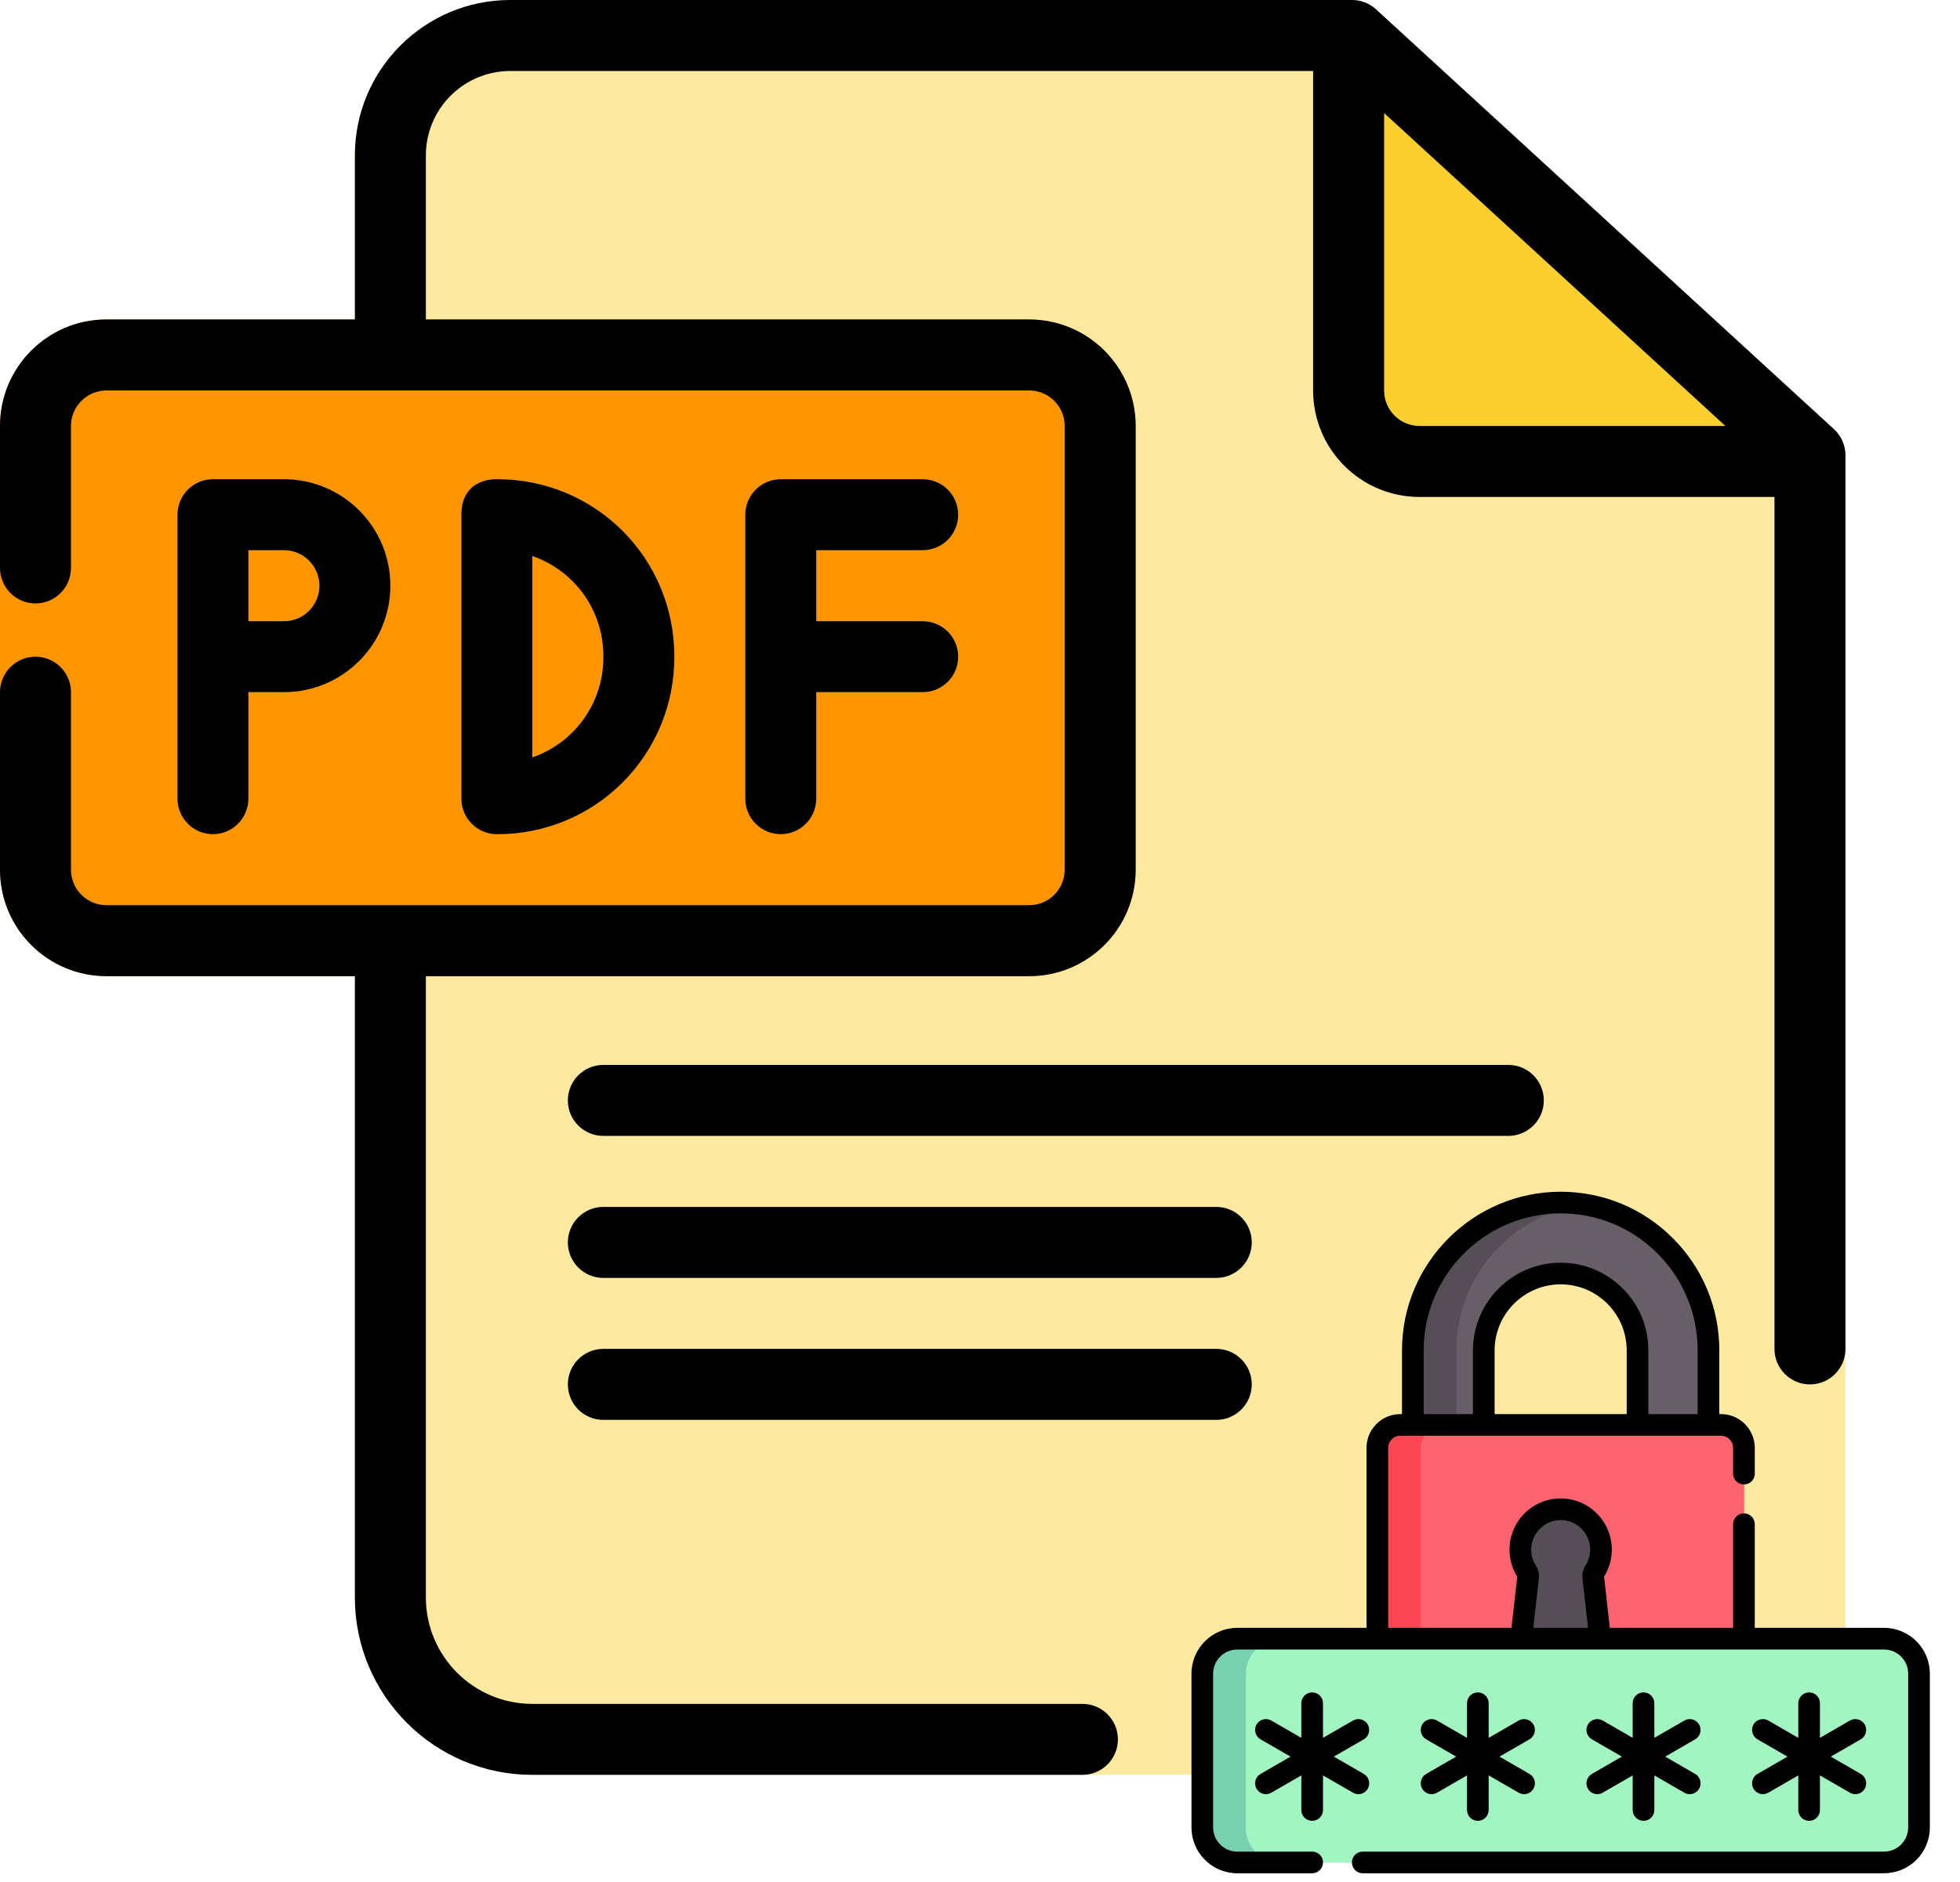<svg width="50" height="48" viewBox="0 0 50 48" fill="none" xmlns="http://www.w3.org/2000/svg">
<path fill-rule="evenodd" clip-rule="evenodd" d="M9.053 3.965V40.741C9.053 43.24 11.08 45.267 13.579 45.267H43.456C44.417 45.267 45.337 44.886 46.016 44.206C46.696 43.527 47.077 42.607 47.077 41.646C47.077 33.792 47.077 11.614 47.077 11.614C47.077 11.359 46.971 11.118 46.784 10.946L35.102 0.238C34.935 0.085 34.717 0 34.49 0H13.017C10.828 0 9.053 1.775 9.053 3.965Z" fill="#FDEAA0"/>
<path fill-rule="evenodd" clip-rule="evenodd" d="M34.402 0.906V9.96C34.402 10.96 35.213 11.77 36.213 11.77H46.172L34.402 0.906Z" fill="#FBCF30"/>
<path fill-rule="evenodd" clip-rule="evenodd" d="M28.971 22.181V10.864C28.971 9.364 27.755 8.148 26.255 8.148C21.316 8.148 7.655 8.148 2.716 8.148C1.216 8.148 0 9.364 0 10.864V22.181C0 23.681 1.216 24.897 2.716 24.897H26.255C27.755 24.897 28.971 23.681 28.971 22.181Z" fill="#FF9501"/>
<path fill-rule="evenodd" clip-rule="evenodd" d="M6.338 17.655H7.243C8.744 17.655 9.959 16.439 9.959 14.939C9.959 13.438 8.744 12.223 7.243 12.223H5.433C4.933 12.223 4.527 12.628 4.527 13.128V20.371C4.527 20.871 4.933 21.276 5.433 21.276C5.932 21.276 6.338 20.871 6.338 20.371V17.655ZM6.338 15.844H7.243C7.743 15.844 8.149 15.438 8.149 14.939C8.149 14.439 7.743 14.033 7.243 14.033H6.338V15.844Z" fill="#FBCF30"/>
<path fill-rule="evenodd" clip-rule="evenodd" d="M20.822 17.655H23.538C24.038 17.655 24.444 17.249 24.444 16.749C24.444 16.25 24.038 15.844 23.538 15.844H20.822V14.033H23.538C24.038 14.033 24.444 13.628 24.444 13.128C24.444 12.628 24.038 12.223 23.538 12.223H19.917C19.417 12.223 19.012 12.628 19.012 13.128V20.371C19.012 20.871 19.417 21.276 19.917 21.276C20.417 21.276 20.822 20.871 20.822 20.371V17.655Z" fill="#FBCF30"/>
<path fill-rule="evenodd" clip-rule="evenodd" d="M12.688 12.223H12.701C13.895 12.223 15.04 12.697 15.883 13.541C16.727 14.385 17.202 15.53 17.202 16.723V16.776C17.202 17.969 16.727 19.114 15.883 19.958C15.04 20.802 13.894 21.276 12.701 21.276H12.675C12.175 21.276 11.77 20.871 11.77 20.371V13.128C11.77 12.628 12.175 12.223 12.675 12.223H12.688ZM13.58 14.181C13.961 14.313 14.313 14.53 14.603 14.821C15.108 15.325 15.391 16.01 15.391 16.723V16.776C15.391 17.489 15.108 18.174 14.603 18.678C14.313 18.968 13.961 19.186 13.58 19.318V14.181Z" fill="#FBCF30"/>
<path fill-rule="evenodd" clip-rule="evenodd" d="M9.053 8.148H2.716C1.216 8.148 0 9.364 0 10.864V14.486C0 14.985 0.406 15.391 0.905 15.391C1.405 15.391 1.811 14.985 1.811 14.486V10.864C1.811 10.364 2.216 9.959 2.716 9.959H26.255C26.755 9.959 27.16 10.364 27.16 10.864V22.181C27.16 22.681 26.755 23.086 26.255 23.086C21.316 23.086 7.655 23.086 2.716 23.086C2.476 23.086 2.245 22.991 2.076 22.821C1.906 22.652 1.811 22.421 1.811 22.181V17.654C1.811 17.155 1.405 16.749 0.905 16.749C0.406 16.749 0 17.155 0 17.654V22.181C0 22.902 0.286 23.593 0.796 24.101C1.305 24.611 1.995 24.897 2.716 24.897H9.053V40.741C9.053 43.24 11.081 45.267 13.58 45.267H27.613C28.113 45.267 28.518 44.862 28.518 44.362C28.518 43.862 28.113 43.457 27.613 43.457C27.613 43.457 18.746 43.457 13.58 43.457C12.08 43.457 10.864 42.241 10.864 40.741V24.897H26.255C27.755 24.897 28.971 23.681 28.971 22.181V10.864C28.971 9.364 27.755 8.148 26.255 8.148H10.864V3.965C10.864 2.775 11.828 1.811 13.018 1.811H33.498V9.959C33.498 11.459 34.714 12.675 36.214 12.675H45.267V34.403C45.267 34.903 45.673 35.309 46.173 35.309C46.673 35.309 47.078 34.903 47.078 34.403V11.614C47.078 11.359 46.971 11.118 46.785 10.946L35.103 0.238C34.936 0.085 34.717 0 34.491 0H13.018C10.829 0 9.053 1.775 9.053 3.965V8.148ZM15.391 36.214H31.028C31.527 36.214 31.933 35.808 31.933 35.309C31.933 34.809 31.527 34.403 31.028 34.403H15.391C14.891 34.403 14.486 34.809 14.486 35.309C14.486 35.808 14.891 36.214 15.391 36.214ZM15.391 32.593H31.028C31.527 32.593 31.933 32.187 31.933 31.687C31.933 31.188 31.527 30.782 31.028 30.782H15.391C14.891 30.782 14.486 31.188 14.486 31.687C14.486 32.187 14.891 32.593 15.391 32.593ZM15.391 28.971H38.477C38.977 28.971 39.383 28.566 39.383 28.066C39.383 27.566 38.977 27.16 38.477 27.16H15.391C14.891 27.16 14.486 27.566 14.486 28.066C14.486 28.566 14.891 28.971 15.391 28.971ZM6.337 17.654H7.243C8.743 17.654 9.959 16.438 9.959 14.938C9.959 13.438 8.743 12.222 7.243 12.222H5.432C4.932 12.222 4.527 12.628 4.527 13.128V20.37C4.527 20.87 4.932 21.276 5.432 21.276C5.932 21.276 6.337 20.87 6.337 20.37V17.654ZM11.77 20.37V13.128C11.77 12.154 12.697 12.222 12.701 12.222C13.895 12.222 15.04 12.697 15.883 13.54C16.727 14.384 17.202 15.53 17.202 16.723V16.775C17.202 17.968 16.727 19.114 15.883 19.957C15.04 20.801 13.894 21.276 12.701 21.276H12.675C12.175 21.276 11.77 20.87 11.77 20.37ZM20.823 17.654H23.539C24.039 17.654 24.444 17.249 24.444 16.749C24.444 16.249 24.039 15.844 23.539 15.844H20.823V14.033H23.539C24.039 14.033 24.444 13.627 24.444 13.128C24.444 12.628 24.039 12.222 23.539 12.222H19.918C19.418 12.222 19.012 12.628 19.012 13.128V20.37C19.012 20.87 19.418 21.276 19.918 21.276C20.417 21.276 20.823 20.87 20.823 20.37V17.654ZM13.58 14.181C13.961 14.313 14.313 14.53 14.603 14.821C15.108 15.325 15.391 16.009 15.391 16.723V16.775C15.391 17.489 15.108 18.173 14.603 18.677C14.313 18.968 13.961 19.185 13.58 19.317V14.181ZM6.337 15.844H7.243C7.743 15.844 8.148 15.438 8.148 14.938C8.148 14.438 7.743 14.033 7.243 14.033H6.337V15.844ZM35.309 2.883V9.959C35.309 10.459 35.714 10.864 36.214 10.864H44.015L35.309 2.883Z" fill="black"/>
<path d="M43.589 37.015H41.779V34.451C41.779 33.927 41.575 33.435 41.204 33.064C40.834 32.694 40.342 32.49 39.818 32.49C38.737 32.49 37.857 33.37 37.857 34.451V37.015H36.047V34.451C36.047 32.371 37.739 30.68 39.818 30.68C40.825 30.68 41.772 31.072 42.484 31.784C43.197 32.497 43.589 33.444 43.589 34.451V37.015H43.589Z" fill="#685E68"/>
<path d="M40.372 30.72C38.553 30.987 37.152 32.559 37.152 34.451V37.015H36.047V34.451C36.047 32.371 37.739 30.68 39.818 30.68C40.005 30.68 40.19 30.693 40.372 30.72Z" fill="#554E56"/>
<path d="M43.909 45.096H35.728C35.405 45.096 35.143 44.834 35.143 44.511V36.933C35.143 36.61 35.405 36.348 35.728 36.348H43.909C44.233 36.348 44.495 36.61 44.495 36.933V44.511C44.495 44.834 44.233 45.096 43.909 45.096Z" fill="#FE646F"/>
<path d="M40.758 42.947H38.878C38.774 42.947 38.693 42.857 38.704 42.753L38.988 40.23C38.993 40.179 38.981 40.128 38.953 40.085C38.839 39.908 38.778 39.695 38.791 39.466C38.822 38.953 39.239 38.534 39.753 38.502C40.351 38.465 40.847 38.939 40.847 39.529C40.847 39.734 40.787 39.925 40.684 40.085C40.656 40.128 40.643 40.179 40.649 40.23L40.933 42.753C40.944 42.857 40.863 42.947 40.758 42.947Z" fill="#554E56"/>
<path d="M36.833 45.096H35.728C35.405 45.096 35.143 44.835 35.143 44.511V36.933C35.143 36.61 35.405 36.348 35.728 36.348H36.833C36.51 36.348 36.248 36.61 36.248 36.933V44.511C36.248 44.835 36.51 45.096 36.833 45.096Z" fill="#FD4755"/>
<path d="M48.068 47.507H31.567C31.075 47.507 30.676 47.108 30.676 46.615V42.692C30.676 42.2 31.075 41.801 31.567 41.801H48.068C48.56 41.801 48.959 42.2 48.959 42.692V46.615C48.959 47.108 48.56 47.507 48.068 47.507Z" fill="#A2F4C1"/>
<path d="M32.673 47.507H31.567C31.075 47.507 30.676 47.108 30.676 46.616V42.693C30.676 42.2 31.075 41.801 31.567 41.801H32.673C32.18 41.801 31.781 42.2 31.781 42.693V46.616C31.781 47.108 32.18 47.507 32.673 47.507Z" fill="#78D0B1"/>
<path d="M33.473 46.44C33.626 46.44 33.75 46.317 33.75 46.164V45.281L34.515 45.722C34.558 45.748 34.606 45.76 34.653 45.76C34.748 45.76 34.841 45.71 34.892 45.621C34.968 45.489 34.923 45.32 34.791 45.244L34.026 44.802L34.791 44.361C34.923 44.284 34.968 44.115 34.892 43.983C34.816 43.851 34.647 43.806 34.515 43.882L33.75 44.324V43.44C33.75 43.288 33.626 43.164 33.473 43.164C33.321 43.164 33.197 43.288 33.197 43.44V44.324L32.432 43.882C32.3 43.806 32.131 43.851 32.055 43.983C31.978 44.115 32.024 44.284 32.156 44.361L32.921 44.802L32.156 45.244C32.024 45.32 31.978 45.489 32.055 45.621C32.106 45.71 32.199 45.76 32.294 45.76C32.341 45.76 32.389 45.748 32.432 45.722L33.197 45.281V46.164C33.197 46.317 33.321 46.44 33.473 46.44Z" fill="black"/>
<path d="M40.508 45.621C40.559 45.71 40.652 45.76 40.747 45.76C40.794 45.76 40.842 45.748 40.885 45.722L41.65 45.281V46.164C41.65 46.317 41.774 46.44 41.926 46.44C42.079 46.44 42.203 46.317 42.203 46.164V45.281L42.968 45.722C43.011 45.748 43.059 45.76 43.106 45.76C43.201 45.76 43.294 45.71 43.345 45.621C43.421 45.489 43.376 45.32 43.244 45.244L42.479 44.802L43.244 44.361C43.376 44.284 43.421 44.115 43.345 43.983C43.269 43.851 43.1 43.806 42.968 43.882L42.203 44.324V43.44C42.203 43.288 42.079 43.164 41.926 43.164C41.774 43.164 41.65 43.288 41.65 43.44V44.324L40.885 43.882C40.753 43.806 40.584 43.851 40.508 43.983C40.431 44.115 40.477 44.284 40.609 44.361L41.374 44.802L40.609 45.244C40.477 45.32 40.431 45.489 40.508 45.621Z" fill="black"/>
<path d="M36.281 45.621C36.332 45.71 36.425 45.759 36.521 45.759C36.568 45.759 36.615 45.748 36.659 45.722L37.424 45.281V46.164C37.424 46.317 37.547 46.44 37.7 46.44C37.852 46.44 37.976 46.317 37.976 46.164V45.281L38.741 45.722C38.785 45.748 38.832 45.76 38.879 45.76C38.975 45.76 39.067 45.71 39.119 45.621C39.195 45.489 39.15 45.32 39.017 45.244L38.252 44.802L39.017 44.361C39.15 44.284 39.195 44.115 39.119 43.983C39.042 43.851 38.873 43.806 38.741 43.882L37.976 44.324V43.44C37.976 43.288 37.852 43.164 37.7 43.164C37.547 43.164 37.424 43.288 37.424 43.44V44.324L36.659 43.882C36.526 43.806 36.358 43.851 36.281 43.983C36.205 44.115 36.25 44.284 36.382 44.361L37.147 44.802L36.382 45.244C36.25 45.32 36.205 45.489 36.281 45.621Z" fill="black"/>
<path d="M44.732 45.621C44.784 45.71 44.876 45.759 44.972 45.759C45.019 45.759 45.066 45.748 45.11 45.722L45.875 45.281V46.164C45.875 46.317 45.998 46.44 46.151 46.44C46.304 46.44 46.427 46.317 46.427 46.164V45.281L47.192 45.722C47.236 45.748 47.283 45.76 47.33 45.76C47.426 45.76 47.519 45.71 47.57 45.621C47.646 45.489 47.601 45.32 47.469 45.244L46.704 44.802L47.469 44.361C47.601 44.284 47.646 44.115 47.57 43.983C47.493 43.851 47.325 43.806 47.192 43.882L46.427 44.324V43.44C46.427 43.288 46.304 43.164 46.151 43.164C45.998 43.164 45.875 43.288 45.875 43.44V44.324L45.11 43.882C44.978 43.806 44.809 43.851 44.732 43.983C44.656 44.115 44.701 44.284 44.834 44.361L45.599 44.802L44.834 45.244C44.701 45.32 44.656 45.489 44.732 45.621Z" fill="black"/>
<path d="M48.063 41.518H44.765V38.874C44.765 38.722 44.641 38.598 44.489 38.598C44.336 38.598 44.212 38.722 44.212 38.874V41.518H41.067L40.92 40.212C41.049 40.006 41.118 39.767 41.118 39.522C41.118 39.163 40.968 38.817 40.706 38.571C40.441 38.322 40.094 38.197 39.73 38.22C39.073 38.26 38.549 38.786 38.51 39.443C38.494 39.716 38.561 39.981 38.705 40.213L38.558 41.518H35.413V36.928C35.413 36.757 35.551 36.619 35.722 36.619H43.903C44.074 36.619 44.212 36.757 44.212 36.928V37.585C44.212 37.738 44.336 37.861 44.489 37.861C44.641 37.861 44.765 37.738 44.765 37.585V36.928C44.765 36.453 44.378 36.066 43.903 36.066H43.86V34.442C43.86 33.361 43.439 32.345 42.674 31.579C41.91 30.815 40.893 30.395 39.813 30.395C37.581 30.395 35.765 32.21 35.765 34.442V36.066H35.722C35.247 36.066 34.86 36.453 34.86 36.928V41.518H31.562C30.919 41.518 30.395 42.042 30.395 42.686V46.609C30.395 47.253 30.919 47.777 31.562 47.777H33.474C33.626 47.777 33.75 47.654 33.75 47.501C33.75 47.348 33.626 47.225 33.474 47.225H31.562C31.223 47.225 30.947 46.949 30.947 46.609V42.686C30.947 42.347 31.223 42.071 31.562 42.071H48.063C48.402 42.071 48.678 42.347 48.678 42.686V46.609C48.678 46.949 48.402 47.225 48.063 47.225H34.763C34.611 47.225 34.487 47.348 34.487 47.501C34.487 47.654 34.611 47.777 34.763 47.777H48.063C48.707 47.777 49.231 47.253 49.231 46.609V42.686C49.231 42.042 48.707 41.518 48.063 41.518ZM41.497 36.066H38.128V34.442C38.128 33.513 38.884 32.757 39.813 32.757C40.263 32.757 40.685 32.932 41.004 33.25C41.322 33.569 41.497 33.992 41.497 34.442V36.066ZM36.318 34.442C36.318 32.515 37.886 30.947 39.813 30.947C40.746 30.947 41.623 31.31 42.284 31.97C42.944 32.631 43.307 33.509 43.307 34.442V36.066H42.05V34.442C42.05 33.844 41.817 33.282 41.394 32.859C40.972 32.437 40.41 32.205 39.813 32.205C38.579 32.205 37.575 33.208 37.575 34.442V36.066H36.318V34.442ZM39.179 39.929C39.093 39.794 39.052 39.637 39.062 39.476C39.084 39.104 39.392 38.794 39.764 38.771C39.975 38.758 40.175 38.83 40.328 38.974C40.481 39.117 40.565 39.312 40.565 39.522C40.565 39.667 40.524 39.807 40.446 39.928C40.384 40.025 40.356 40.14 40.369 40.255L40.511 41.518H39.114L39.257 40.253C39.269 40.14 39.241 40.024 39.179 39.929Z" fill="black"/>
</svg>
